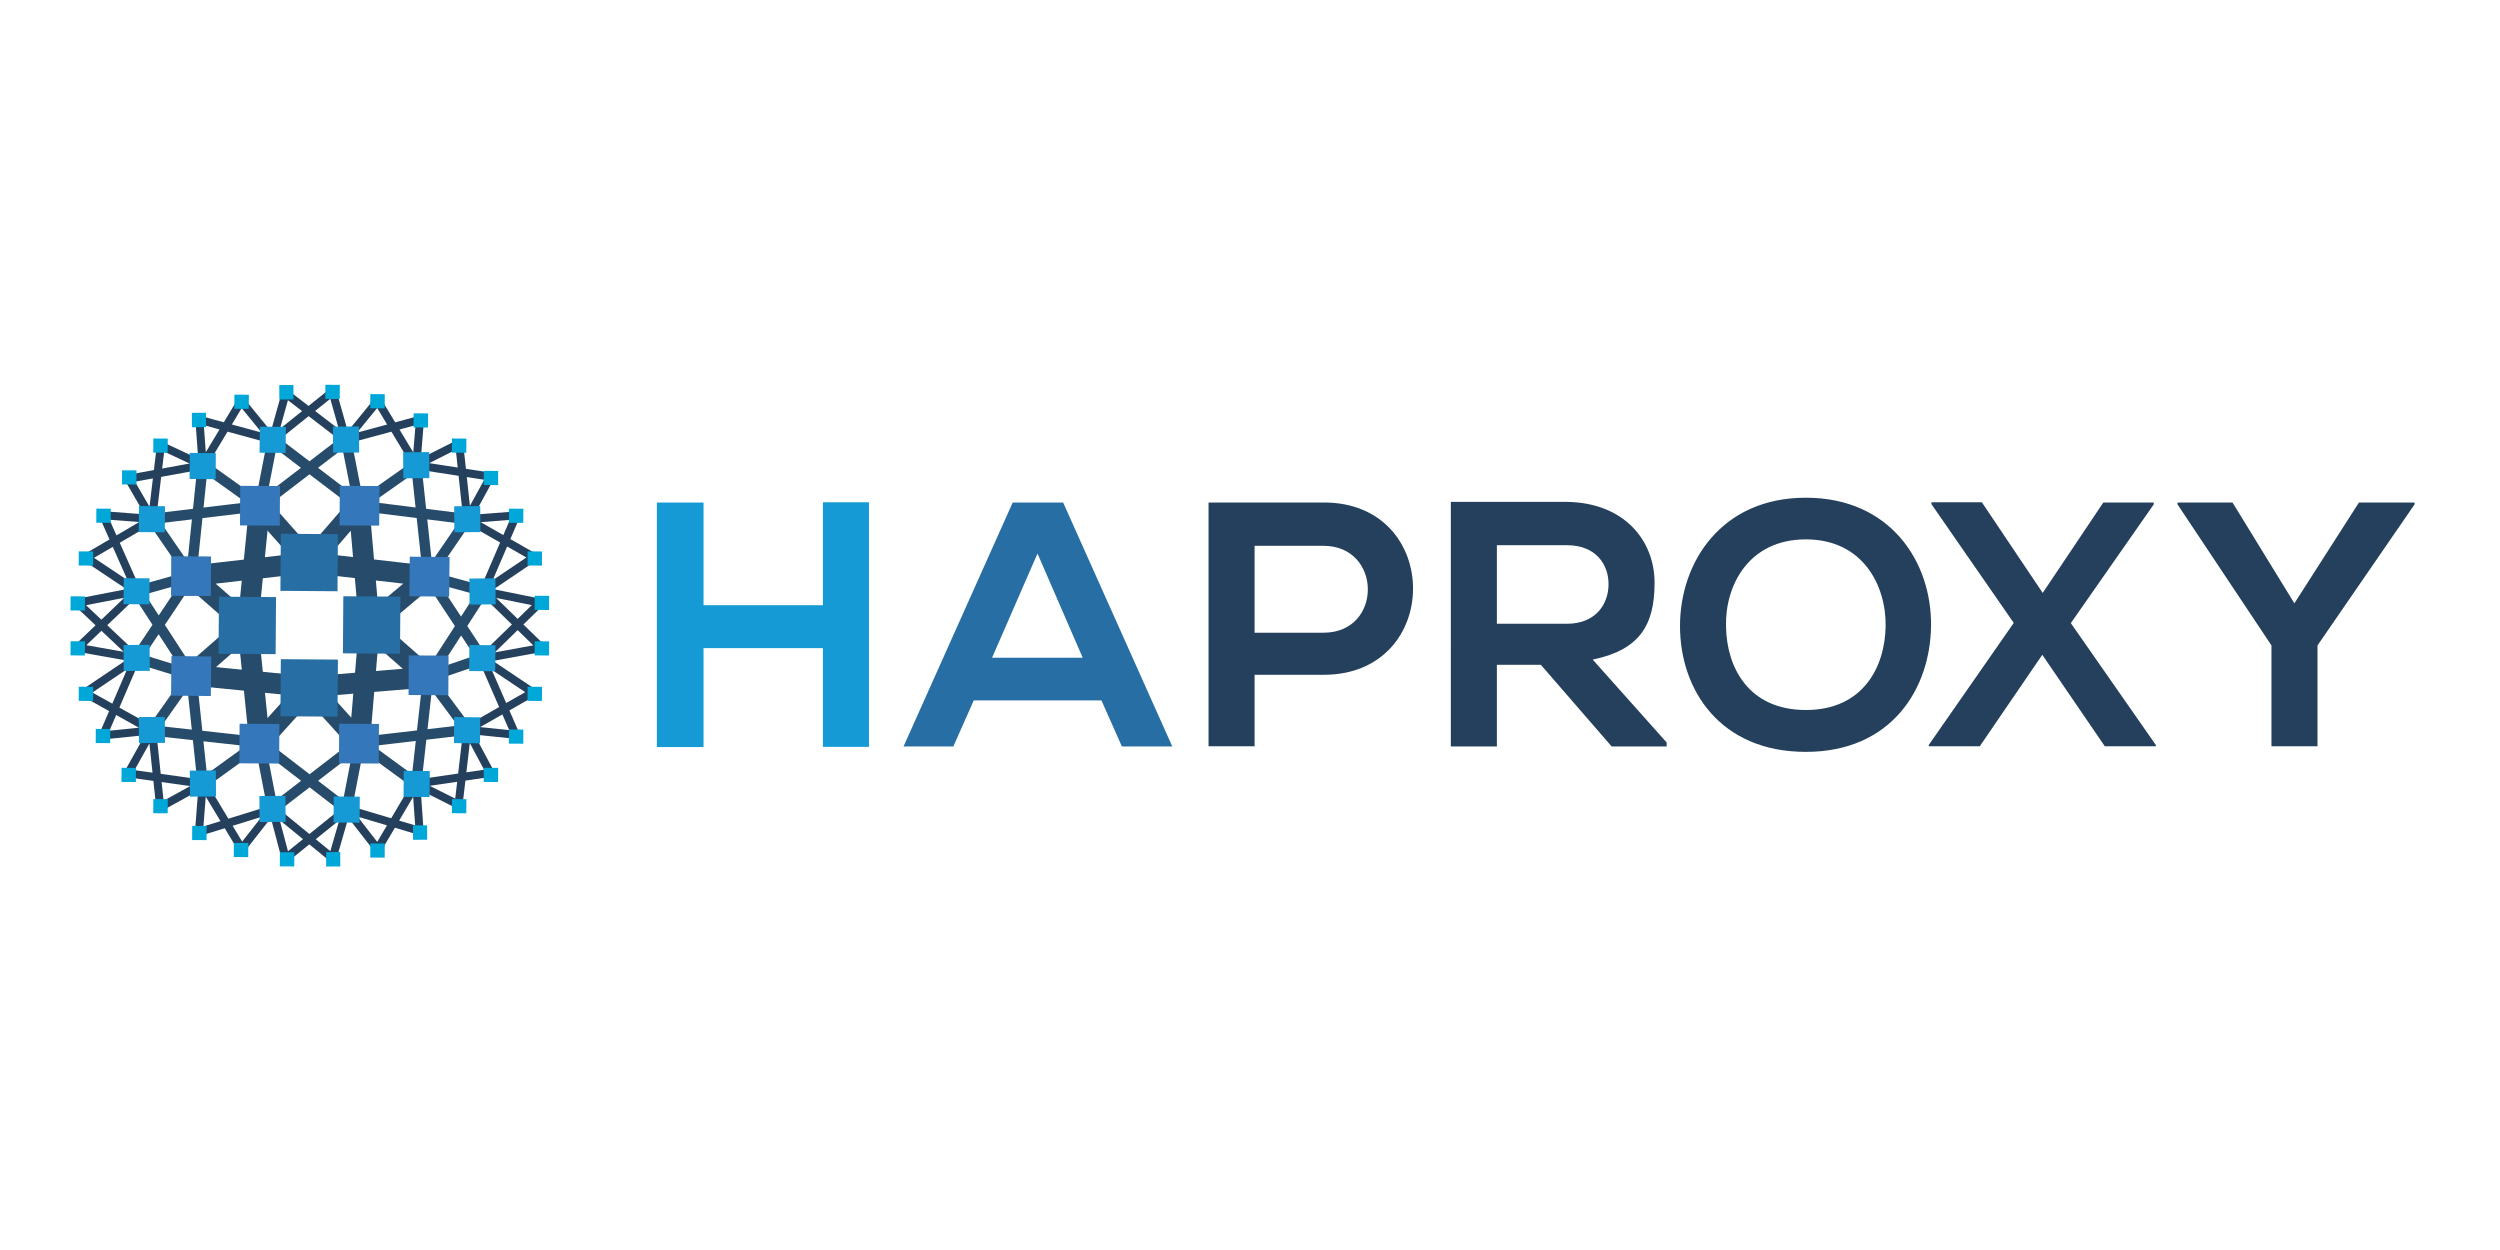 <?xml version="1.0" encoding="utf-8"?>
<!-- Generator: Adobe Illustrator 26.1.0, SVG Export Plug-In . SVG Version: 6.00 Build 0)  -->
<svg version="1.1" id="Layer_1" xmlns="http://www.w3.org/2000/svg" xmlns:xlink="http://www.w3.org/1999/xlink" x="0px" y="0px"
	 viewBox="0 0 120 60" style="enable-background:new 0 0 120 60;" xml:space="preserve">
<style type="text/css">
	.st0{fill:#159AD5;}
	.st1{fill:#266EA4;}
	.st2{fill:#24405D;}
	.st3{fill:none;stroke:#274B6A;stroke-width:0.994;stroke-miterlimit:81.739;}
	.st4{fill:none;stroke:#274B6A;stroke-width:0.497;stroke-miterlimit:81.739;}
	.st5{fill:none;stroke:#24405D;stroke-width:0.386;stroke-miterlimit:81.739;}
	.st6{fill:#3478BB;}
	.st7{fill:#00A7D9;}
</style>
<g>
	<g>
		<path class="st0" d="M39.5,35.86v-4.75h-5.73v4.75h-2.24V24.12h2.24v4.93h5.73v-4.94h2.21v11.74H39.5V35.86z"/>
		<path class="st1" d="M52.87,33.62h-6.13l-0.98,2.21h-2.39l5.24-11.71h2.42l5.24,11.71h-2.42L52.87,33.62z M49.8,26.57l-2.18,5
			h4.35L49.8,26.57z"/>
		<path class="st2" d="M63.53,32.39h-3.31v3.43h-2.21v-11.7h5.51C69.26,24.09,69.26,32.4,63.53,32.39L63.53,32.39z M60.22,30.37
			h3.31c2.85,0,2.82-4.17,0-4.17h-3.31V30.37z M80,35.83h-2.64l-3.4-3.92h-2.11v3.92h-2.21V24.09h5.55
			c2.76,0.03,4.23,1.84,4.23,3.89s-0.74,3.22-2.97,3.68L80,35.64V35.83z M71.85,26.17v3.77h3.37c1.38,0,1.99-0.95,1.99-1.9
			s-0.61-1.87-1.99-1.87H71.85z M92.69,30.03c-0.03,3.03-1.9,6.06-6.01,6.06s-6.04-2.97-6.04-6.04s1.99-6.16,6.04-6.16
			S92.72,26.96,92.69,30.03L92.69,30.03z M82.85,30.09c0.03,1.93,1.07,3.99,3.83,3.99s3.8-2.08,3.83-4.02
			c0.03-1.93-1.07-4.17-3.83-4.17C83.92,25.89,82.79,28.13,82.85,30.09L82.85,30.09z M100.96,24.12h2.42v0.09l-3.98,5.7l4.08,5.85
			v0.06h-2.45l-3-4.39l-3,4.39h-2.45v-0.06l4.08-5.86l-3.95-5.7v-0.09h2.42l2.92,4.35L100.96,24.12z M110.13,28.96l3.1-4.84h2.67
			v0.09l-4.66,6.77v4.84h-2.21v-4.84l-4.51-6.77v-0.09h2.64L110.13,28.96z"/>
	</g>
	<g>
		<g>
			<g>
				<path class="st3" d="M14.86,27l-2.4-2.71"/>
				<path class="st4" d="M7.3,24.91l1.88,2.74"/>
				<path class="st3" d="M14.86,27l2.37-2.74 M17.73,30.03l2.82-2.37 M17.73,30.03l2.82,2.48 M17.26,35.63l-2.4-2.66 M12.46,35.63
					l2.4-2.66 M9.18,32.4l2.71-2.37 M9.18,27.65l2.71,2.37 M14.86,27l-5.69,0.65 M14.86,27l5.68,0.65 M17.73,30.03l-0.5-5.76
					 M17.73,30.03l-0.47,5.61 M20.55,32.5l-5.69,0.47 M9.18,32.4l5.69,0.57 M12.46,35.63l-0.57-5.61 M12.46,24.29l-0.57,5.74"/>
				<path class="st4" d="M6.57,28.38l2.61-0.73 M9.73,22.33l2.74,1.96 M13.09,21.11l-0.62,3.18 M13.09,21.11l4.15,3.16 M16.61,21.11
					l0.62,3.16 M19.98,22.33l-2.74,1.93 M22.43,24.92l-5.19-0.65 M20.55,27.65l1.88-2.74 M20.55,27.65l2.66,0.73 M20.55,27.65
					l2.61,3.96 M16.61,21.11l-4.15,3.18 M20.55,27.65l-0.57-5.32 M20.55,32.5l2.61-0.89 M20.55,32.5l2.66-4.12 M20.55,32.5
					l1.88,2.53 M20.55,32.5l-0.57,5.11 M17.26,35.63l2.71,1.98 M17.26,35.63l5.16-0.6 M17.26,35.63l-0.62,3.21 M17.26,35.63
					l-4.17,3.21 M12.47,35.63l0.62,3.21 M12.46,35.63l4.17,3.21 M12.46,35.63l-2.74,1.98 M12.46,35.63L7.3,35.06 M9.18,32.4
					L7.3,35.06 M9.18,32.4l0.55,5.22 M9.18,32.4l-2.63-0.81 M9.18,27.65l-2.63,3.94 M9.18,32.4l-2.61-4.02 M9.73,22.33l-0.55,5.32
					 M7.3,24.91l5.16-0.62"/>
			</g>
			<path class="st5" d="M9.73,22.33l-2.01-0.94 M9.73,22.33l-0.16-2.19 M13.09,21.11l-3.52-0.96 M13.09,21.11l-1.51-1.85
				 M13.09,21.11l0.62-2.22 M9.73,22.33l1.85-3.08 M16.61,21.11l-2.89-2.22 M16.61,21.11l-0.65-2.3 M13.09,21.11l2.87-2.3
				 M16.61,21.11l1.51-1.85 M19.98,22.33l-1.85-3.08 M19.98,22.33l0.18-2.19 M16.61,21.11l3.55-0.96 M19.98,22.33l2.06-1.04
				 M19.98,22.33l3.57,0.55 M22.43,24.91l1.12-2.04 M22.43,24.92l-0.39-3.63 M22.43,24.92l2.35-0.18 M22.43,24.92l3.21,1.83
				 M23.21,28.38l1.57-3.65 M23.21,28.38l2.43-1.64 M23.21,28.38l2.71,0.55 M23.16,31.62l2.76-2.69 M23.16,31.62L26,31.1
				 M23.21,28.38L26,31.1 M23.16,31.62l2.42,1.62 M22.43,35.03l3.16-1.8 M22.43,35.03l2.32,0.24 M23.16,31.62l1.59,3.65
				 M22.43,35.03l1.1,2.06 M22.43,35.03l-0.42,3.6 M22.01,38.63l-2.03-1.02 M19.98,37.62l0.16,2.27 M19.98,37.62l3.55-0.52
				 M19.98,37.62l-1.85,3.13 M16.64,38.84l1.48,1.9 M16.64,38.84l3.49,1.04 M16.64,38.84l-0.68,2.35 M16.64,38.84l-2.92,2.35
				 M13.09,38.84l0.62,2.35 M13.09,38.84l2.87,2.35 M13.09,38.84l-1.49,1.9 M9.73,37.62l1.88,3.13 M13.09,38.84l-3.55,1.1
				 M9.73,37.62l-0.18,2.32 M9.73,37.62L7.7,38.74 M7.3,35.06l0.39,3.68 M9.73,37.62l-3.57-0.5 M7.3,35.06l-1.15,2.06 M7.3,35.06
				L4.95,35.3 M7.3,35.06l-3.23-1.8 M6.54,31.59l-2.48,1.67 M6.54,31.59l-2.82-0.5 M6.54,31.59l-1.59,3.7 M6.57,28.38L3.73,31.1
				 M6.54,31.59l-2.82-2.66 M6.57,28.38l-2.43-1.62 M6.57,28.38l-2.84,0.55 M6.57,28.38l-1.62-3.65 M7.3,24.91l-2.35-0.18
				 M7.3,24.92l-3.16,1.85 M7.3,24.92l-1.12-1.93 M7.3,24.92l0.42-3.52 M9.73,22.33l-3.55,0.65"/>
		</g>
		<path class="st1" d="M10.49,31.38l0.02-2.74l2.74,0.02l-0.02,2.74L10.49,31.38z M13.46,28.36l0.02-2.74l2.74,0.02l-0.02,2.74
			L13.46,28.36z M13.46,34.38l0.02-2.74l2.74,0.02L16.2,34.4L13.46,34.38z M16.46,31.36l0.02-2.74l2.74,0.02l-0.02,2.74L16.46,31.36
			z"/>
		<path class="st6" d="M16.3,25.22l0.01-1.9l1.91,0.01l-0.02,1.9L16.3,25.22z M11.52,25.22l0.01-1.9l1.91,0.01l-0.01,1.9
			L11.52,25.22z M8.21,28.6l0.01-1.9l1.91,0.01l-0.01,1.9L8.21,28.6z M8.21,33.39l0.02-1.9l1.91,0.02l-0.02,1.9L8.21,33.39z
			 M19.61,33.36l0.01-1.9l1.91,0.01l-0.01,1.9L19.61,33.36z M19.65,28.62l0.02-1.9l1.91,0.02l-0.02,1.9L19.65,28.62z"/>
		<path class="st0" d="M6.66,25.54l0.01-1.25l1.25,0.01l-0.01,1.25L6.66,25.54z M9.1,22.99l0.01-1.25l1.25,0.01L10.35,23L9.1,22.99z
			 M12.46,21.73l0.01-1.25l1.25,0.01l-0.01,1.25L12.46,21.73z M5.93,29l0.01-1.25l1.24,0.01l-0.01,1.25L5.93,29z M21.8,24.3
			l1.25-0.01l0.01,1.25l-1.25,0.01L21.8,24.3z M19.35,21.71l1.25-0.01l0.01,1.25l-1.25,0.01L19.35,21.71z M15.98,20.48l1.25-0.01
			l0.01,1.25l-1.25,0.01L15.98,20.48z M22.53,27.77l1.25-0.01l0.01,1.25l-1.25,0.01L22.53,27.77z"/>
		<path class="st6" d="M11.49,36.64l0.01-1.9l1.91,0.01l-0.01,1.9L11.49,36.64z M16.27,36.64l0.01-1.9l1.91,0.01l-0.01,1.9
			L16.27,36.64z"/>
		<path class="st0" d="M21.79,35.67l0.01-1.25l1.25,0.01l-0.01,1.25L21.79,35.67z M19.37,38.25L19.38,37l1.25,0.01l-0.01,1.25
			L19.37,38.25z M16.01,39.48l0.01-1.25l1.25,0.01l-0.01,1.25L16.01,39.48z M22.52,32.21l0.01-1.25l1.25,0.01l-0.01,1.25
			L22.52,32.21z M6.66,34.42l1.25-0.01l0.01,1.25l-1.25,0.01L6.66,34.42z M9.11,36.99l1.25-0.01l0.01,1.25l-1.25,0.01L9.11,36.99z
			 M12.45,38.21l1.25-0.01l0.01,1.25l-1.25,0.01L12.45,38.21z M5.93,30.96l1.25-0.01l0.01,1.25l-1.25,0.01L5.93,30.96z"/>
		<g transform="matrix(.219 0 0 .219 16.193 8.133)">
			<g>
				<path id="a_00000139282531993033887770000004708188670735594907_" class="st7" d="M37.59,77.45l0.02-3.1l3.16,0.02l-0.02,3.1
					L37.59,77.45z"/>
			</g>
			<g>
				<path id="a_00000074433752139119053790000004987715341082819508_" class="st7" d="M41.68,86.81l0.02-3.1l3.16,0.02l-0.02,3.1
					L41.68,86.81z"/>
			</g>
			<g>
				<path id="a_00000112630371778283285460000000181549167043175098_" class="st7" d="M32.07,69.16l0.02-3.1l3.16,0.02l-0.02,3.1
					L32.07,69.16z"/>
			</g>
			<g>
				<path id="a_00000033346150887644377570000012594050239506394538_" class="st7" d="M-40.35,62.07l0.02-3.1l3.16,0.02l-0.02,3.1
					L-40.35,62.07z"/>
			</g>
			<g>
				<path id="a_00000039828928284161297410000013368630340118043534_" class="st7" d="M-58.49,96.66l0.02-3.1l3.16,0.02l-0.02,3.1
					L-58.49,96.66z"/>
			</g>
			<g>
				<path id="a_00000117662078690190779630000005191535885789374862_" class="st7" d="M25.1,62.07l0.02-3.1l3.16,0.02l-0.02,3.1
					L25.1,62.07z"/>
			</g>
			<g>
				<path id="a_00000178904166011768642080000007930270377860683435_" class="st7" d="M-56.69,86.81l0.02-3.1l3.16,0.02l-0.02,3.1
					L-56.69,86.81z"/>
			</g>
			<g>
				<path id="a_00000042711281704460159170000012974207891895442616_" class="st7" d="M-22.58,52.46l0.02-3.1l3.16,0.02l-0.02,3.1
					L-22.58,52.46z"/>
			</g>
			<g>
				<path id="a_00000059991750302835834400000009934109885783763378_" class="st7" d="M-52.84,77.44l0.02-3.1l3.16,0.02l-0.02,3.1
					L-52.84,77.44z"/>
			</g>
			<g>
				<path id="a_00000163055854512425583810000003868270276418663348_" class="st7" d="M-47.2,69.04l0.02-3.1l3.16,0.02l-0.02,3.1
					L-47.2,69.04z"/>
			</g>
			<path class="st7" d="M-31.89,53.35l3.1-0.02l0.02,3.16l-3.1,0.02L-31.89,53.35z M-12.73,47.26l3.1-0.02l0.02,3.16l-3.1,0.02
				L-12.73,47.26z"/>
			<g>
				<path id="a_00000134950821127382133020000010053341384410010791_" class="st7" d="M16.7,56.55l0.02-3.1l3.16,0.02l-0.02,3.1
					L16.7,56.55z"/>
			</g>
			<g>
				<path id="a_00000114061125710365811650000006900184883188931985_" class="st7" d="M43.24,96.54l0.02-3.1l3.16,0.02l-0.02,3.1
					L43.24,96.54z"/>
			</g>
			<g>
				<path id="a_00000023279208242776868520000007740721303763462287_" class="st7" d="M-2.64,50.3l0.02-3.1l3.16,0.02l-0.02,3.1
					L-2.64,50.3z"/>
			</g>
			<g>
				<path id="a_00000148633018668391123530000010796663807086546565_" class="st7" d="M7.21,52.34l0.02-3.1l3.16,0.02l-0.02,3.1
					L7.21,52.34z"/>
			</g>
			<g>
				<path id="a_00000026863655057536763500000003580696146786019496_" class="st7" d="M25.1,141.1l0.02-3.1l3.16,0.02l-0.02,3.1
					L25.1,141.1z"/>
			</g>
			<g>
				<path id="a_00000132771451920406664280000011851877518782114469_" class="st7" d="M43.24,106.51l0.02-3.1l3.16,0.02l-0.02,3.1
					L43.24,106.51z"/>
			</g>
			<g>
				<path id="a_00000046339058342267928260000001560150317527103409_" class="st7" d="M-40.35,141.1l0.02-3.1l3.16,0.02l-0.02,3.1
					L-40.35,141.1z"/>
			</g>
			<g>
				<path id="a_00000065066928509357698430000005323520800047843768_" class="st7" d="M41.68,116.48l0.02-3.1l3.16,0.02l-0.02,3.1
					L41.68,116.48z"/>
			</g>
			<g>
				<path id="a_00000133490290758147375750000013506714492373112463_" class="st7" d="M7.21,150.82l0.02-3.1l3.16,0.02l-0.02,3.1
					L7.21,150.82z"/>
			</g>
			<g>
				<path id="a_00000046308062574092894920000007005214039476578732_" class="st7" d="M37.59,125.85l0.02-3.1l3.16,0.02l-0.02,3.1
					L37.59,125.85z"/>
			</g>
			<g>
				<path id="a_00000146463876973372538370000000679506162909629326_" class="st7" d="M32.07,134.25l0.02-3.1l3.16,0.02l-0.02,3.1
					L32.07,134.25z"/>
			</g>
			<path class="st7" d="M16.57,143.77l3.1-0.02l0.02,3.16l-3.1,0.02L16.57,143.77z M-2.47,149.63l3.1-0.02l0.02,3.16l-3.1,0.02
				L-2.47,149.63z"/>
			<g>
				<path id="a_00000088127860493616026950000005516697498201005463_" class="st7" d="M-31.83,146.98l0.02-3.1l3.16,0.02l-0.02,3.1
					L-31.83,146.98z"/>
			</g>
			<g>
				<path id="a_00000003078869064226321150000008574123549391436672_" class="st7" d="M-52.96,125.72l0.02-3.1l3.16,0.02l-0.02,3.1
					L-52.96,125.72z"/>
			</g>
			<g>
				<path id="a_00000071550275436540292410000012535397893528564138_" class="st7" d="M-56.69,116.48l0.02-3.1l3.16,0.02l-0.02,3.1
					L-56.69,116.48z"/>
			</g>
			<g>
				<path id="a_00000003799813772509111510000000986085811191153291_" class="st7" d="M-47.32,134.25l0.02-3.1l3.16,0.02l-0.02,3.1
					L-47.32,134.25z"/>
			</g>
			<g>
				<path id="a_00000147920128381520643900000008822860995525300874_" class="st7" d="M-58.49,106.51l0.02-3.1l3.16,0.02l-0.02,3.1
					L-58.49,106.51z"/>
			</g>
			<g>
				<path id="a_00000091012462031148124790000007639027245569495437_" class="st7" d="M-12.61,152.75l0.02-3.1l3.16,0.02l-0.02,3.1
					L-12.61,152.75z"/>
			</g>
			<g>
				<path id="a_00000093163113523211439840000012961802805852685705_" class="st7" d="M-22.7,150.71l0.02-3.1l3.16,0.02l-0.02,3.1
					L-22.7,150.71z"/>
			</g>
		</g>
	</g>
</g>
</svg>
